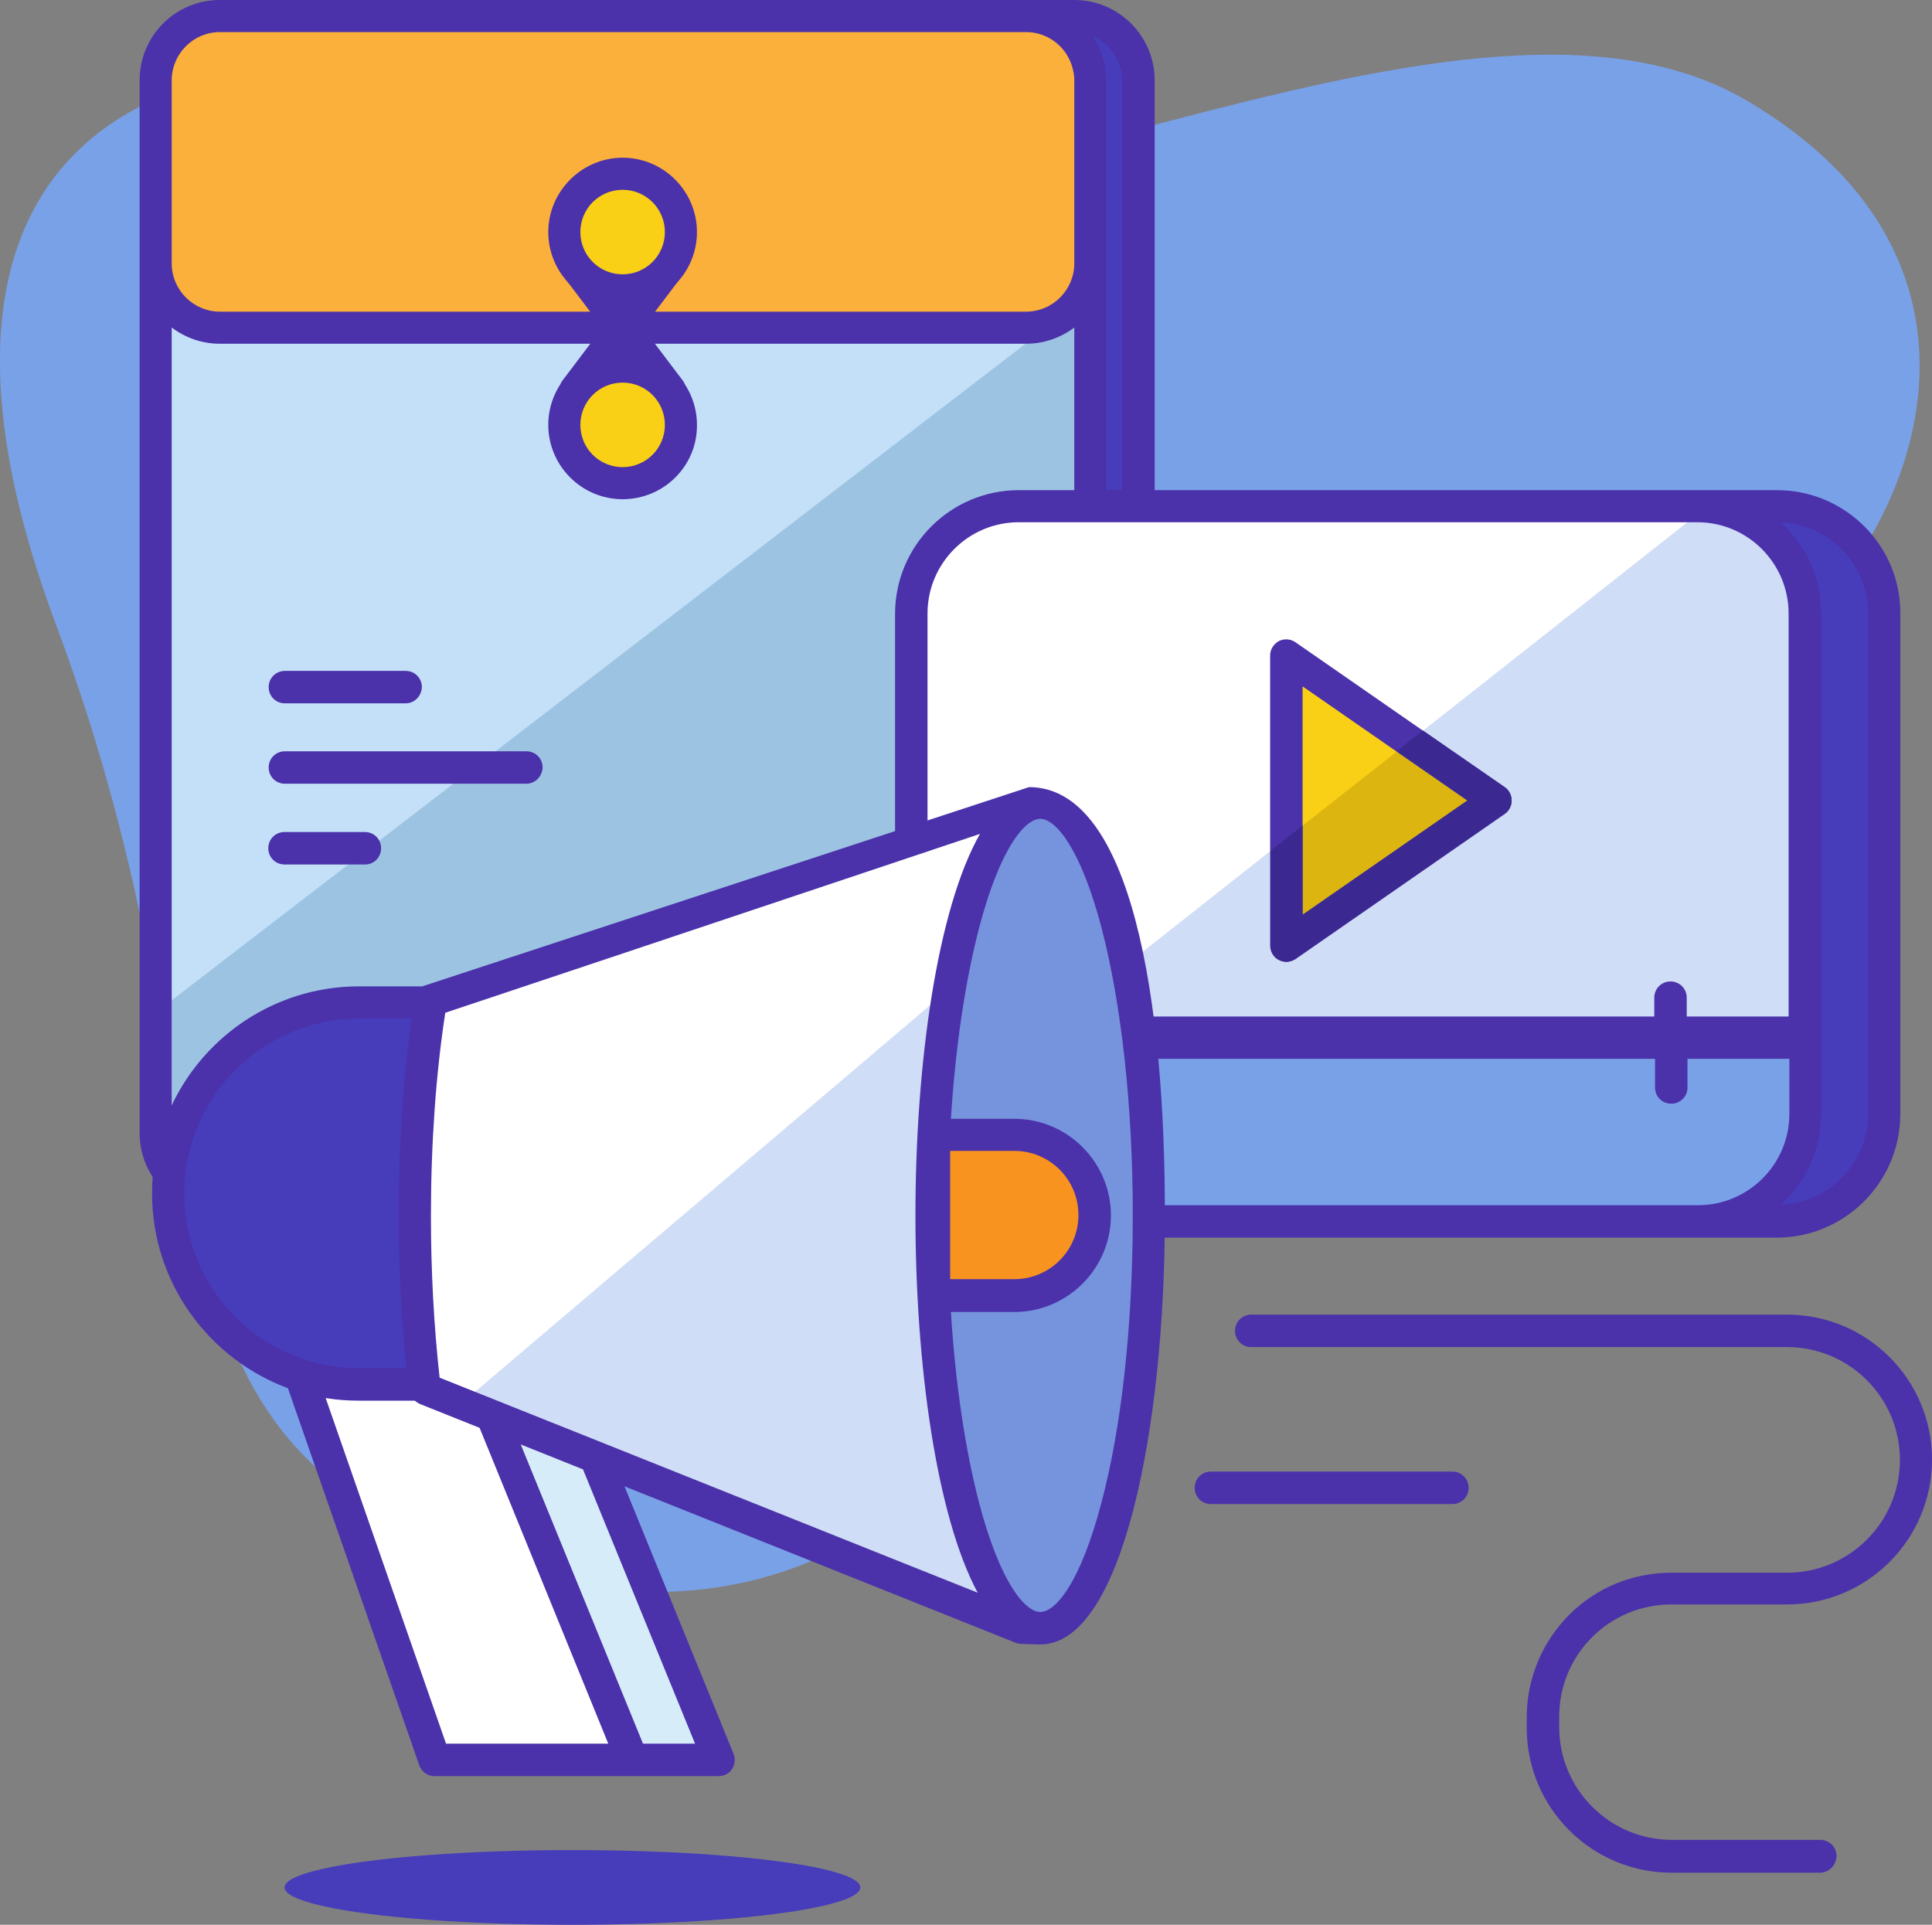 <?xml version="1.0" ?><svg id="Layer_1" style="enable-background:new -41 165.8 512 510.1;" version="1.1" viewBox="-41 165.8 512 510.1" xml:space="preserve" xmlns="http://www.w3.org/2000/svg" xmlns:xlink="http://www.w3.org/1999/xlink"><rect x="-41" y="165.8" width="512" height="510.1" fill="#808080" stroke="none"/><style type="text/css">
	.st0{fill:#79A1E8;}
	.st1{fill:#473CBA;}
	.st2{fill:#C4E0F8;}
	.st3{fill:#FBB03B;}
	.st4{fill:#9CC4E2;}
	.st5{fill:#4B31AA;}
	.st6{fill:#F9D015;}
	.st7{fill:#FFFFFF;}
	.st8{fill:#CFDDF7;}
	.st9{fill:#DDB510;}
	.st10{fill:#3B2991;}
	.st11{fill:#D7ECF9;}
	.st12{fill:#7693DD;}
	.st13{fill:#F7931E;}
</style><g id="_x34_-Marketing"><path class="st0" d="M427.7,337.8c34.3-22.2,72.2-99.5-5.9-145.4s-236.3,56.5-294.3,15.7S-90.2,160-26.1,331.5   c50.3,134.5,14.7,209,105,245c116.8,46.6,177.1-62,190.3-144.4C282.4,349.7,395.8,358.4,427.7,337.8z"/><path class="st1" d="M243.7,483.1H30.1c-9.4,0-17-7.6-17-17v-279c0-9.4,7.6-17,17-17h213.6c9.4,0,17,7.6,17,17v279   C260.7,475.4,253.1,483.1,243.7,483.1z"/><path class="st2" d="M230.8,483.1H17.3c-9.4,0-17-7.6-17-17v-279c0-9.4,7.6-17,17-17h213.6c9.4,0,17,7.6,17,17v279   C247.8,475.4,240.2,483.1,230.8,483.1z"/><path class="st3" d="M230.8,252.6H17.3c-9.4,0-17-7.6-17-17v-48.5c0-9.4,7.6-17,17-17h213.6c9.4,0,17,7.6,17,17v48.5   C247.8,245,240.2,252.6,230.8,252.6z"/><path class="st4" d="M0.2,434.2V466c0,9.4,7.6,17,17,17h213.6c9.4,0,17-7.6,17-17V243.8L0.2,434.2z"/><path class="st5" d="M111.5,273.5c-0.9,0-1.8-0.3-2.6-0.9c-1.9-1.4-2.2-4.1-0.8-6l23.6-31.2c1.4-1.9,4.1-2.3,6-0.8   c1.9,1.4,2.2,4.1,0.8,6l-23.6,31.2C114.1,272.9,112.8,273.5,111.5,273.5z"/><path class="st5" d="M136.5,273.5c-1.3,0-2.6-0.6-3.4-1.7l-23.6-31.2c-1.4-1.9-1.1-4.6,0.8-6s4.6-1.1,6,0.8l23.6,31.2   c1.4,1.9,1.1,4.6-0.8,6C138.3,273.2,137.4,273.5,136.5,273.5z"/><circle class="st6" cx="124" cy="227.3" r="15.5"/><path class="st5" d="M124,247c-10.9,0-19.7-8.9-19.7-19.7s8.9-19.7,19.7-19.7c10.9,0,19.7,8.9,19.7,19.7S134.9,247,124,247z    M124,216.1c-6.2,0-11.2,5-11.2,11.2s5,11.2,11.2,11.2s11.2-5,11.2-11.2S130.2,216.1,124,216.1z"/><circle class="st6" cx="124" cy="278.4" r="15.5"/><path class="st5" d="M124,298.1c-10.9,0-19.7-8.9-19.7-19.7c0-10.9,8.9-19.7,19.7-19.7c10.9,0,19.7,8.9,19.7,19.7   C143.8,289.3,134.9,298.1,124,298.1z M124,267.2c-6.2,0-11.2,5-11.2,11.2s5,11.2,11.2,11.2s11.2-5,11.2-11.2   C135.2,272.2,130.2,267.2,124,267.2z"/><path class="st5" d="M98.5,373.5h-64c-2.4,0-4.3-1.9-4.3-4.3s1.9-4.3,4.3-4.3h64c2.4,0,4.3,1.9,4.3,4.3   C102.7,371.6,100.8,373.5,98.5,373.5z"/><path class="st5" d="M55.8,394.9H34.4c-2.4,0-4.3-1.9-4.3-4.3s1.9-4.3,4.3-4.3h21.3c2.4,0,4.3,1.9,4.3,4.3S58.1,394.9,55.8,394.9z"/><path class="st5" d="M66.5,352.2h-32c-2.4,0-4.3-1.9-4.3-4.3s1.9-4.3,4.3-4.3h32c2.4,0,4.3,1.9,4.3,4.3   C70.7,350.3,68.8,352.2,66.5,352.2z"/><path class="st5" d="M243.7,165.8H17.3C5.5,165.8-4,175.3-4,187.1v279c0,11.7,9.6,21.3,21.3,21.3h213.6h12.8   c11.7,0,21.3-9.6,21.3-21.3v-279C265,175.3,255.4,165.8,243.7,165.8z M4.5,187.1c0-7,5.7-12.8,12.8-12.8h213.6   c6.2,0,11.3,4.4,12.5,10.2c0.2,0.8,0.3,1.7,0.3,2.6v48.5c0,7-5.7,12.8-12.8,12.8H17.3c-7,0-12.8-5.7-12.8-12.8   C4.5,235.6,4.5,187.1,4.5,187.1z M17.3,478.8c-7,0-12.8-5.7-12.8-12.8V252.6c3.6,2.7,8,4.3,12.8,4.3h213.6c4.8,0,9.2-1.6,12.8-4.3   V466c0,7-5.7,12.8-12.8,12.8H17.3z M256.4,466c0,5.3-3.3,9.9-7.9,11.8c2.3-3.4,3.6-7.4,3.6-11.8V235.6v-48.5   c0-4.4-1.3-8.4-3.6-11.8c4.6,1.9,7.9,6.5,7.9,11.8V466z"/><ellipse class="st1" cx="110.7" cy="666" rx="76.3" ry="9.9"/><path class="st5" d="M441.3,662.1h-39.3c-21.2,0-38.4-17.2-38.4-38.4V621c0-10.3,4-19.9,11.2-27.2c7.3-7.3,16.9-11.2,27.2-11.2   c0,0,0,0,0,0h30.6c16.5,0,29.9-13.4,29.9-29.9c0-16.5-13.4-29.9-29.9-29.9h-142c-2.4,0-4.3-1.9-4.3-4.3c0-2.4,1.9-4.3,4.3-4.3h142   c21.2,0,38.4,17.2,38.4,38.4c0,21.2-17.2,38.4-38.4,38.4h-30.6c0,0,0,0,0,0c-8,0-15.5,3.1-21.1,8.7s-8.7,13.1-8.7,21.1v2.7   c0,16.5,13.4,29.9,29.9,29.9h39.3c2.4,0,4.3,1.9,4.3,4.3C445.6,660.2,443.6,662.1,441.3,662.1z"/><path class="st1" d="M429.9,489.4H250.1c-15.7,0-28.5-12.8-28.5-28.5V328.4c0-15.7,12.8-28.5,28.5-28.5h179.8   c15.7,0,28.5,12.8,28.5,28.5v132.5C458.4,476.7,445.6,489.4,429.9,489.4z"/><path class="st7" d="M437.4,328.4c0-15.7-12.8-28.5-28.5-28.5H229c-15.7,0-28.5,12.8-28.5,28.5v111.1h236.9L437.4,328.4   L437.4,328.4z"/><path class="st0" d="M200.5,439.5v21.4c0,15.7,12.8,28.5,28.5,28.5h179.8c15.7,0,28.5-12.8,28.5-28.5v-21.4H200.5z"/><path class="st8" d="M437.4,328.4c0-14.9-11.4-27.1-25.9-28.4L234.6,439.5h202.8V328.4z"/><polygon class="st6" points="299.9,339.5 355.4,378 299.9,416.4  "/><polygon class="st9" points="332.7,362.2 299.9,388 299.9,416.4 355.4,378  "/><path class="st5" d="M299.9,420.7c-0.7,0-1.4-0.2-2-0.5c-1.4-0.7-2.3-2.2-2.3-3.8v-76.9c0-1.6,0.9-3,2.3-3.8   c1.4-0.7,3.1-0.6,4.4,0.3l55.5,38.5c1.2,0.8,1.8,2.1,1.8,3.5s-0.7,2.7-1.8,3.5l-55.5,38.5C301.6,420.4,300.8,420.7,299.9,420.7z    M304.2,347.7v60.6l43.7-30.3L304.2,347.7z"/><path class="st10" d="M297.9,420.2c0.6,0.3,1.3,0.5,2,0.5c0.9,0,1.7-0.3,2.4-0.8l55.5-38.5c1.2-0.8,1.8-2.1,1.8-3.5   s-0.7-2.7-1.8-3.5l-21.7-15l-7,5.5l18.8,13l-43.7,30.3v-23.6l-8.5,6.7v25C295.7,418,296.5,419.5,297.9,420.2z"/><path class="st5" d="M429.9,295.7H229c-18.1,0-32.8,14.7-32.8,32.8v132.5c0,18.1,14.7,32.8,32.8,32.8h179.8h21   c18.1,0,32.8-14.7,32.8-32.8V328.4C462.7,310.4,448,295.7,429.9,295.7z M204.8,328.4c0-13.4,10.9-24.2,24.2-24.2h179.8   c13.4,0,24.2,10.9,24.2,24.2v106.8h-27v-5c0-2.4-1.9-4.3-4.3-4.3s-4.3,1.9-4.3,4.3v5H204.8V328.4z M229,485.2   c-13.4,0-24.2-10.9-24.2-24.2v-14.6h192.8v7.6c0,2.4,1.9,4.3,4.3,4.3s4.3-1.9,4.3-4.3v-7.6h27v14.6c0,13.4-10.9,24.2-24.2,24.2H229   z M454.1,460.9c0,13-10.3,23.7-23.2,24.2c6.6-6,10.7-14.6,10.7-24.2V328.4c0-9.6-4.1-18.2-10.7-24.2c12.9,0.5,23.2,11.2,23.2,24.2   L454.1,460.9L454.1,460.9z"/><polygon class="st11" points="48.8,516.7 89.1,632.2 149.5,632.2 97.7,505.1  "/><polygon class="st7" points="33.8,516.7 74.1,632.2 126.5,632.2 74.7,505.1  "/><path class="st1" d="M81.4,431.5H54.2c-28,0-50.7,22.7-50.7,50.7s22.7,50.7,50.7,50.7h25.7"/><path class="st7" d="M119.3,415.5l-46.1,15.4c-2.7,16.6-4.2,36.1-4.2,57c0,16.4,1,32,2.7,46l49.1,19.7l109.4,43.7V378.5   L119.3,415.5z"/><polygon class="st8" points="81.3,537.7 120.8,553.5 230.1,597.2 230.1,411.3  "/><ellipse class="st12" cx="234.7" cy="487.9" rx="28.8" ry="109.4"/><path class="st13" d="M206.5,466.6h21.3c11.8,0,21.3,9.5,21.3,21.3l0,0c0,11.8-9.5,21.3-21.3,21.3h-21.3L206.5,466.6L206.5,466.6z"/><path class="st5" d="M231.7,374.4c0,0-160.5,52.7-160.8,52.8H54.2c-30.3,0-54.9,24.6-54.9,54.9c0,23.6,15,43.8,36,51.6l34.8,99.9   c0.6,1.7,2.2,2.9,4,2.9h75.4c1.4,0,2.8-0.7,3.5-1.9c0.8-1.2,0.9-2.7,0.4-4l-28.9-70.9l104,41.6c0.5,0.2,5.2,0.3,6.2,0.3   c21.7,0,33-57.2,33-113.6C267.8,431.4,259,374.4,231.7,374.4z M218.7,386.8c-11.3,19.9-17.1,60.7-17.1,101.1   c0,39.7,5.6,79.7,16.5,100l-142.6-57c-1.5-13.6-2.3-28-2.3-42.9c0-19,1.3-37.5,3.8-53.8l43.7-14.6L218.7,386.8z M210.8,470.8h17   c9.4,0,17,7.6,17,17s-7.6,17-17,17h-17V470.8z M7.8,482.1c0-25.6,20.8-46.4,46.4-46.4h13.9c-2.3,16-3.4,33.9-3.4,52.1   c0,14.1,0.7,27.7,2,40.6H54.2C28.6,528.5,7.8,507.7,7.8,482.1z M99.7,627.9H77.2l-31.9-91.6c2.9,0.5,5.9,0.7,9,0.7h14.6   c0.4,0.3,0.8,0.6,1.2,0.8l16,6.4l34.1,83.7H99.7z M143.2,627.9h-13.8L97,548.6l16.5,6.6L143.2,627.9z M234.7,593   c-4,0-10.6-7.6-16.2-28.8c-3.7-14.2-6.3-31.6-7.5-50.7h16.8c14.1,0,25.6-11.5,25.6-25.6c0-14.1-11.5-25.6-25.6-25.6H211   c1.2-19.1,3.8-36.5,7.5-50.7c5.6-21.3,12.2-28.8,16.2-28.8c4,0,10.6,7.6,16.2,28.8c5.3,20.3,8.3,47.4,8.3,76.2   c0,28.9-2.9,55.9-8.3,76.2C245.3,585.4,238.7,593,234.7,593z"/><path class="st5" d="M343.9,564.4h-64c-2.4,0-4.3-1.9-4.3-4.3c0-2.4,1.9-4.3,4.3-4.3h64c2.4,0,4.3,1.9,4.3,4.3   C348.2,562.5,346.3,564.4,343.9,564.4z"/></g><g id="Layer_1_1_"/></svg>